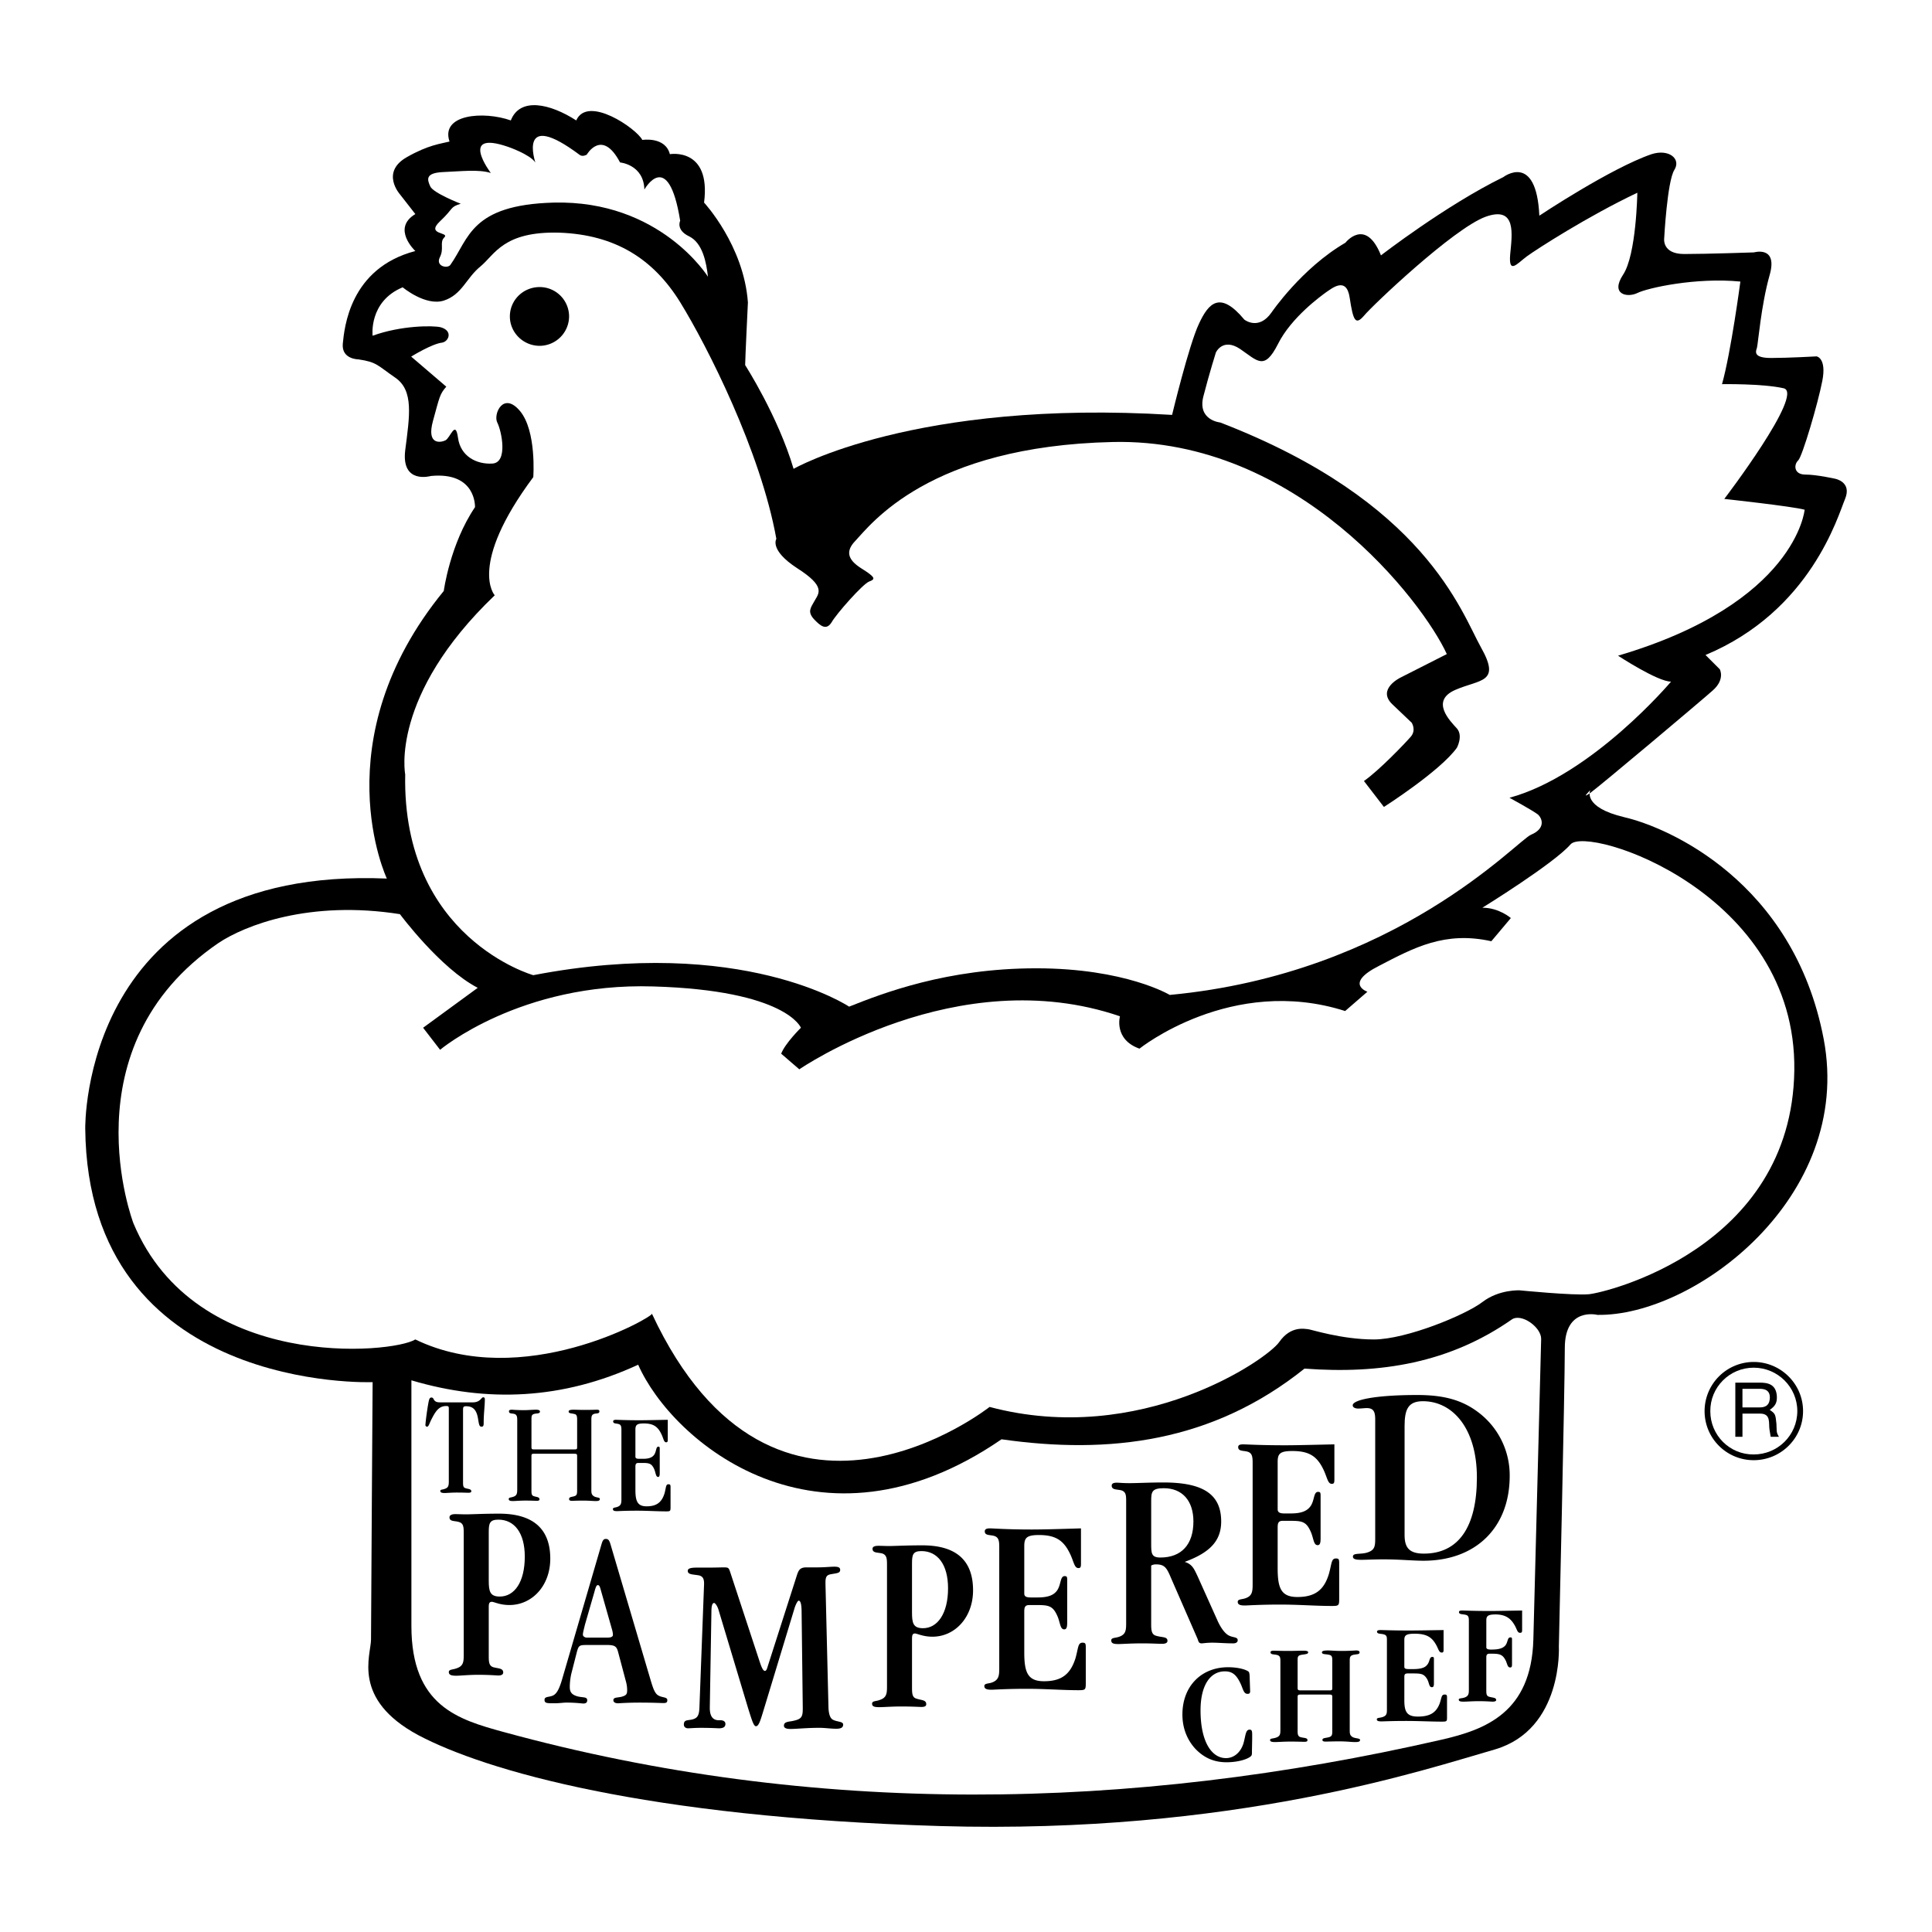 <svg xmlns="http://www.w3.org/2000/svg" width="2500" height="2500" viewBox="0 0 192.756 192.756"><g fill-rule="evenodd" clip-rule="evenodd"><path fill="#fff" d="M0 0h192.756v192.756H0V0z"/><path d="M44.275 58.96s.618-4.671 3.115-8.358c0 0 .16-3.55-4.397-3.114 0 0-2.977.87-2.565-2.565.436-3.412.871-5.955-.984-7.237-1.832-1.259-1.832-1.557-3.687-1.832 0 0-1.695 0-1.557-1.557.16-1.581.687-7.534 7.237-9.252 0 0-2.405-2.245 0-3.687l-1.535-1.97s-1.97-2.198.687-3.709c2.176-1.237 3.367-1.328 4.26-1.558-.916-2.725 3.389-3.068 6.115-2.106.916-2.359 3.939-1.672 6.526 0 1.145-2.565 6.023.824 6.595 1.946 0 0 2.29-.366 2.748 1.42 0 0 4.122-.71 3.412 4.832 0 0 3.962 4.259 4.374 9.961 0 0-.275 5.679-.275 6.252 0 0 3.275 5.084 4.832 10.351 0 0 12.069-6.962 37.763-5.382 0 0 1.672-6.962 2.68-9.091.984-2.13 2.129-3.297 4.533-.412 0 0 1.42 1.122 2.703-.71 0 0 3-4.419 7.373-6.962 0 0 2.016-2.587 3.551 1.26 0 0 6.412-4.969 12.205-7.809 0 0 3.299-2.542 3.596 3.847 0 0 7.121-4.741 11.199-6.137 1.717-.55 2.977.458 2.266 1.58-.709 1.145-1.008 6.801-1.008 6.801s-.252 1.581 1.992 1.581c2.291 0 6.963-.161 6.963-.161s2.428-.71 1.557 2.29c-.848 3-1.145 6.825-1.26 7.236-.16.435-.297 1.008 1.42 1.008 1.695 0 4.535-.16 4.535-.16s1.008.16.572 2.427-1.992 7.534-2.404 7.947c-.459.412-.459 1.419.709 1.419 1.123 0 2.955.412 2.955.412s1.717.298 1.008 2.016c-.711 1.694-3.412 11.175-13.924 15.572l1.42 1.419s.572 1.008-.711 2.13c-1.26 1.122-11.221 9.503-12.205 10.213-1.008.71 0-.274 0-.274s-.848 1.694 3.412 2.702c4.26.984 16.877 6.366 19.877 22.145 2.979 15.754-12.914 27.664-22.58 27.502 0 0-3.252-.824-3.252 3.299 0 4.121-.594 29.793-.594 29.793s.434 8.244-6.367 10.26c-6.824 1.945-26.016 8.496-55.373 7.648-29.382-.871-45.389-5.543-52.053-9.068-6.687-3.596-4.718-7.969-4.718-9.549 0-1.535.16-25.672.16-25.672s-28.42 1.123-28.672-25.303c0 0-.458-26.221 30.091-24.939 0 0-6.526-13.786 5.68-28.695z"/><path d="M70.633 27.61s-4.763-7.671-15.412-7.396c-8.267.229-8.427 3.595-10.282 6.206-.275.412-1.512.16-1.054-.756.458-.893-.068-1.489.458-1.992.504-.527-1.878-.229-.458-1.58 1.42-1.329.962-1.42 2.084-1.764 0 0-2.771-1.076-3.045-1.74-.297-.664-.526-1.328 1.259-1.42 1.786-.069 3.596-.297 4.786.092 0 0-3.274-4.328 1.718-2.611 0 0 2.152.733 2.725 1.558 0 0-1.832-5.427 4.42-.755.298.229.71-.023.71-.023s1.512-2.656 3.321.778c0 0 2.359.206 2.427 2.703 0 0 2.382-4.26 3.572 3.114 0 0-.458.916.894 1.557 1.35.663 1.717 2.609 1.877 4.029z" fill="#fff"/><path d="M37.175 33.496s-.412-3.412 3-4.832c0 0 2.268 1.9 4.1 1.328 1.832-.596 2.244-2.267 3.664-3.412 1.42-1.168 2.267-3.526 7.877-3.367 5.565.207 9.366 2.611 12.045 6.939 2.68 4.352 8.016 14.839 9.596 23.61 0 0-.733 1.1 2.084 2.932 2.839 1.809 2.175 2.473 1.741 3.229-.413.733-.733 1.1-.092 1.832.687.733 1.26 1.168 1.786.321.481-.847 3.092-3.801 3.733-4.054.664-.229.504-.435-.16-.916-.688-.504-2.84-1.42-1.26-3.092 1.581-1.672 7.351-9.503 25.74-9.916 18.48-.412 30.961 15.984 33.32 21.16l-4.604 2.336s-2.404 1.145-.848 2.656c1.58 1.512 1.947 1.855 1.947 1.855s.48.733-.092 1.397c-.596.687-3.16 3.366-4.672 4.42l1.992 2.588s5.611-3.573 7.283-5.909c0 0 .641-1.191 0-1.923-.688-.756-2.68-2.748-.16-3.848 2.473-1.076 4.58-.664 2.564-4.236-1.992-3.572-5.588-14.564-26.016-22.442 0 0-2.268-.206-1.693-2.564.594-2.313 1.258-4.42 1.258-4.42s.688-1.512 2.428-.344c1.74 1.191 2.404 2.176 3.756-.481 1.328-2.679 4.328-4.832 4.832-5.198.504-.321 2.016-1.649 2.336.572.344 2.267.572 2.771 1.42 1.787.824-1.008 8.908-8.68 12.115-9.87 3.16-1.146 2.656 1.786 2.473 3.778-.16 1.992.688.893 1.672.16 1.008-.732 6.092-4.007 11.016-6.343 0 0-.092 6.183-1.42 8.175-1.307 1.992.434 2.313 1.42 1.832 1.008-.504 5.838-1.58 10.281-1.145 0 0-.939 7.077-1.832 10.237 0 0 4.053-.069 6.16.412 2.084.527-5.932 11.038-5.932 11.038s6.756.732 8.016 1.076c0 0-.824 9.32-18.617 14.564 0 0 3.938 2.588 5.289 2.588 0 0-7.877 9.343-16.121 11.587 0 0 2.312 1.259 2.84 1.672.48.435.732 1.419-.688 2.015-1.396.573-13.42 13.854-36.045 15.985 0 0-4.42-2.657-13.328-2.657-8.909 0-15.321 2.497-18.664 3.825 0 0-10.671-7.145-31.511-3.139 0 0-13.099-3.686-12.778-20.037 0 0-1.557-7.832 8.932-17.863 0 0-2.726-2.954 3.847-11.793 0 0 .344-4.603-1.328-6.595-1.672-1.992-2.68.32-2.267 1.145.435.847 1.099 4.03-.504 4.099-1.58.092-3.16-.733-3.412-2.565-.252-1.854-.756 0-1.26.252-.481.229-1.901.481-1.237-1.946.665-2.404.665-2.657 1.329-3.412l-3.504-3.001s2.062-1.281 3.092-1.396c.664-.115 1.099-1.191-.161-1.535-.778-.182-3.937-.182-6.778.849z" fill="#fff"/><path d="M21.787 94.09c2.634-1.763 9.092-4.305 18.114-2.885 0 0 4.008 5.404 7.763 7.35l-5.451 3.984 1.695 2.199s7.992-6.732 21.274-6.32c13.283.389 14.725 4.121 14.725 4.121s-1.58 1.559-1.969 2.588l1.809 1.559s15.732-10.855 31.991-5.291c0 0-.641 2.312 1.947 3.229 0 0 9.184-7.373 20.52-3.754l2.221-1.924s-2.359-.803 1.168-2.588c3.48-1.81 6.572-3.481 11.197-2.451l1.947-2.313s-1.168-1.031-2.84-1.031c0 0 7.123-4.396 8.795-6.32 1.67-1.924 22.578 4.764 22.326 22.556-.252 17.816-18.984 22.215-20.518 22.328-1.557.137-6.871-.389-6.871-.389s-2.061-.115-3.732 1.168c-1.672 1.281-7.604 3.732-10.832 3.732-3.252 0-6.344-1.031-6.596-1.031-.25 0-1.67-.389-2.838 1.283-1.168 1.717-13.832 10.488-28.9 6.48 0 0-21.435 16.924-33.687-9.297 0 .389-12.916 7.74-23.61 2.564-2.245 1.42-21.916 3.252-28.122-11.588 0 .002-6.732-17.563 8.474-27.959z" fill="#fff"/><path d="M41.046 162.219v-24.504c7.557 2.244 15.091 1.924 22.625-1.557 3.389 7.693 17.954 20.014 36.25 7.441 10.764 1.535 21.047.299 30.229-7.053 7.604.572 14.475-.572 20.68-4.9.961-.664 2.955.779 2.932 1.947l-.779 29.998c-.205 7.26-4.764 8.977-9.184 9.984-31.074 7.123-62.563 7.719-93.57-.777-4.511-1.237-9.183-2.587-9.183-10.579z" fill="#fff"/><path d="M179.891 140.783c0-2.701-2.221-4.9-4.924-4.9a4.907 4.907 0 0 0-4.9 4.9c0 2.725 2.199 4.9 4.9 4.9 2.703.001 4.924-2.175 4.924-4.9z"/><path d="M179.318 140.783c0 2.404-1.947 4.328-4.352 4.328-2.404.023-4.328-1.924-4.328-4.305-.023-2.404 1.924-4.352 4.328-4.352s4.352 1.948 4.352 4.329z" fill="#fff"/><path d="M173.135 143.348h.711v-2.312h1.762c1.123 0 .826.984.939 1.627l.115.686h.824c-.299-.48-.207-.594-.252-1.305-.092-.939-.115-1.008-.664-1.375.525-.389.732-.664.709-1.35-.068-1.215-.893-1.375-1.717-1.375h-2.428v5.404h.001z"/><path d="M175.562 138.562c.436 0 1.1.092 1.008 1.029-.068.688-.527.826-1.008.826h-1.717v-1.855h1.717z" fill="#fff"/><path d="M53.847 34.503a2.952 2.952 0 0 0 2.931-2.932 2.937 2.937 0 0 0-2.931-2.931c-1.649 0-2.977 1.305-2.977 2.931 0 1.604 1.328 2.932 2.977 2.932zM47.16 139.914h-3.183c-.32 0-.504-.023-.664-.23-.069-.113-.092-.252-.275-.252-.229 0-.252.299-.367.939-.183 1.168-.229 1.787-.229 1.809 0 .07.069.162.16.162.183 0 .229-.346.504-.848.412-.803.756-1.215 1.42-1.215.229 0 .252.068.252.252v7.236c0 .412-.023.664-.413.779-.206.092-.435.045-.435.205 0 .162.16.207.435.207.252 0 .664-.045 1.214-.045.664 0 1.03.021 1.145.021.184 0 .298-.045.298-.137 0-.252-.298-.229-.573-.32-.251-.068-.251-.275-.251-.641v-7.078c0-.342 0-.457.297-.457.664 0 1.007.32 1.168 1.076.115.596.115.963.366.963.206 0 .229-.115.229-.414 0-.893.115-1.672.115-2.312 0-.137-.046-.205-.16-.205-.206.001-.274.505-1.053.505zM57.58 145.295v3.344c0 .504-.023.596-.481.688-.206.045-.321.068-.321.252 0 .09.091.16.275.16.114 0 .48-.023 1.145-.023.549 0 .985.045 1.236.045.275 0 .413-.045.413-.205 0-.184-.344-.115-.596-.275s-.251-.367-.251-.642V141.7c0-.412.023-.596.39-.664.229-.023.412-.023.412-.229 0-.115-.069-.16-.275-.16-.092 0-.504.021-1.213.021-.504 0-.848-.021-1.054-.021-.366 0-.526.045-.526.184 0 .205.274.16.595.25.229.047.252.275.252.596v2.658c0 .273-.023.273-.367.273h-3.847c-.297 0-.343 0-.343-.273v-2.658c0-.434 0-.572.412-.641.275-.023.435-.045.435-.205 0-.115-.115-.184-.389-.184-.367 0-.779.045-1.191.045-.71 0-1.123-.045-1.214-.045-.206 0-.297.045-.297.16 0 .273.32.184.572.273.229.094.252.299.252.619v6.871c0 .412-.023.664-.436.777-.183.068-.412.047-.412.207s.138.205.412.205c.252 0 .688-.045 1.237-.045.665 0 1.031.023 1.145.023.183 0 .275-.047.275-.139 0-.252-.275-.229-.55-.32-.252-.068-.252-.275-.252-.641v-3.344c0-.252.046-.252.343-.252h3.847c.321.002.367.002.367.254zM66.625 141.654c-1.237.021-2.176.045-2.794.045-1.42 0-2.198-.045-2.358-.045-.207 0-.298.045-.298.16 0 .252.32.182.572.273.229.07.252.275.252.619v6.848c0 .412-.022.664-.435.801-.206.068-.413.047-.413.207s.138.205.413.205c.137 0 .801-.045 1.992-.045 1.031 0 1.993.068 2.909.068.412 0 .435-.023.435-.436v-1.969c0-.229-.023-.299-.207-.299-.274 0-.229.299-.389.895-.275.893-.779 1.305-1.787 1.305-.893 0-1.122-.48-1.122-1.625v-2.314c0-.252.046-.389.298-.389h.389c.664 0 .916.045 1.168.572.184.389.16.824.412.824.138 0 .16-.16.16-.412v-2.336c0-.205 0-.273-.137-.273-.251 0-.183.457-.412.801-.206.297-.573.412-1.122.412h-.367c-.274 0-.389-.047-.389-.229v-2.68c0-.48.16-.619.847-.619.893 0 1.351.275 1.718 1.008.252.48.252.871.504.871.137 0 .16-.092.16-.275v-1.968h.001zM46.267 152.967v12.092c0 .732-.023 1.168-.733 1.396-.366.137-.755.092-.755.365 0 .275.229.367.732.367.458 0 1.214-.092 2.198-.092 1.146 0 1.81.068 2.016.068.32 0 .481-.113.481-.297 0-.436-.481-.389-.985-.527-.435-.137-.458-.525-.458-1.145v-4.787c0-.389.023-.594.321-.594.207 0 .778.32 1.74.32 2.267 0 4.077-1.924 4.077-4.627 0-2.977-1.718-4.488-5.107-4.488-1.603 0-2.702.068-3.274.068-.436 0-.824-.021-1.099-.021-.367 0-.573.113-.573.32 0 .457.55.32.985.48.411.139.434.506.434 1.102zM56.984 167.051l.549-2.152c.207-.779.252-.779 1.168-.779h1.855c.87 0 .984.184 1.145.824l.779 2.932c.069.297.091.527.091.756 0 .412-.091.525-.595.664-.458.092-.779.045-.779.344 0 .184.184.297.458.297.16 0 .87-.068 2.175-.068 1.328 0 2.13.045 2.336.045.298 0 .412-.045.412-.297 0-.32-.504-.229-.893-.459-.458-.252-.618-1.053-1.031-2.404L60.9 154.043c-.115-.367-.206-.504-.458-.504-.275 0-.344.229-.481.709l-3.916 13.42c-.252.824-.504 1.352-.916 1.512-.389.16-.801.068-.801.412s.229.344 1.007.344c.458 0 .87-.068 1.168-.068.985 0 1.534.092 1.695.092.275 0 .389-.115.389-.32 0-.367-.389-.252-.962-.391-.55-.16-.778-.389-.778-.938 0-.391.046-.827.137-1.26zM70.244 158.074l-.458 12.182c-.022.939-.206 1.168-.756 1.305-.48.094-.801.023-.801.506 0 .205.16.365.412.365s.665-.045 1.283-.045c1.053 0 1.672.045 1.809.045.436 0 .642-.137.642-.436 0-.229-.184-.367-.504-.367h-.16c-.596 0-.893-.41-.893-1.213v-.113l.16-9.504c0-.596.091-.871.275-.871.068 0 .298.229.435.688l2.954 9.824c.367 1.168.549 1.787.779 1.787.274 0 .435-.527.755-1.58l3.115-10.26c.16-.459.32-.688.389-.688.207 0 .298.389.298 1.236l.114 9.412v.16c0 .871-.183 1.031-1.099 1.215-.481.068-.779.113-.779.457 0 .207.207.32.641.32.642 0 1.604-.113 2.886-.113.595 0 1.122.092 1.694.092.458 0 .687-.115.687-.412 0-.344-.619-.252-1.054-.506-.252-.16-.389-.572-.412-1.213l-.298-12.32v-.137c0-.643.16-.779.664-.848.481-.092.802-.092.802-.412 0-.229-.16-.32-.573-.32-.412 0-.961.068-1.694.068h-1.099c-.687 0-.802.32-.985.893l-2.862 8.932c-.091.32-.16.504-.297.504-.184 0-.344-.367-.573-1.076l-2.931-8.908c-.115-.275-.137-.344-.572-.344-.321 0-.893.023-1.626.023h-1.099c-.619 0-.894.09-.894.32 0 .389.481.344 1.122.457.366.092.504.32.504.803v.092h-.001zM88.496 156.104v12.115c0 .732-.023 1.168-.756 1.396-.344.137-.732.068-.732.365 0 .275.229.344.709.344.458 0 1.236-.068 2.198-.068 1.145 0 1.809.047 2.015.047.344 0 .481-.092.481-.275 0-.436-.481-.389-.961-.551-.436-.113-.458-.502-.458-1.145v-4.762c0-.391.023-.596.298-.596.206 0 .801.32 1.74.32 2.244 0 4.052-1.924 4.052-4.627 0-3-1.694-4.488-5.06-4.488-1.626 0-2.725.068-3.275.068-.435 0-.824-.021-1.099-.021-.389 0-.595.092-.595.297 0 .459.573.344 1.007.48.412.163.436.528.436 1.101zM107.846 152.486c-2.176.068-3.801.113-4.9.113-2.496 0-3.869-.113-4.191-.113-.344 0-.504.092-.504.297 0 .459.574.32 1.008.48.391.16.436.504.436 1.1v12.092c0 .732-.045 1.168-.756 1.42-.344.113-.732.068-.732.344 0 .273.229.365.711.365.25 0 1.465-.092 3.549-.092 1.809 0 3.527.139 5.129.139.711 0 .732-.047.732-.756v-3.48c0-.391-.021-.504-.32-.504-.48 0-.412.504-.709 1.557-.504 1.58-1.375 2.289-3.137 2.289-1.604 0-1.971-.846-1.971-2.861V160.8c0-.436.068-.664.504-.664h.688c1.168 0 1.625.045 2.061.984.344.688.297 1.443.732 1.443.252 0 .299-.252.299-.734v-4.121c0-.344 0-.459-.252-.459-.459 0-.344.803-.734 1.398-.365.549-1.006.732-1.992.732h-.641c-.457 0-.664-.092-.664-.391v-4.74c0-.824.252-1.098 1.465-1.098 1.582 0 2.406.48 3.047 1.762.436.848.457 1.535.893 1.535.23 0 .252-.137.252-.457v-3.504h-.003zM112.357 149.783v12.115c0 .756-.023 1.189-.756 1.42-.344.113-.732.068-.732.342 0 .299.229.367.709.367.412 0 1.215-.068 2.359-.068.961 0 1.627.045 1.992.045.389 0 .549-.113.549-.297 0-.436-.525-.32-1.121-.504-.459-.115-.504-.527-.504-1.168v-5.84a.955.955 0 0 1 .504-.115c.893 0 1.076.412 1.512 1.443l2.609 5.977c.092.23.092.459.414.459.137 0 .502-.068 1.053-.068.617 0 1.305.068 2.084.068.297 0 .457-.115.457-.32 0-.32-.434-.252-.824-.436-.389-.16-.824-.711-1.168-1.465l-2.037-4.535c-.32-.664-.504-1.145-1.26-1.373 2.496-.918 3.641-2.084 3.641-4.031 0-2.771-1.877-3.893-5.771-3.893-1.418 0-2.541.068-3.389.068-.664 0-1.076-.047-1.236-.047-.367 0-.527.092-.527.299 0 .457.574.344 1.008.48.411.161.434.482.434 1.077zM133.129 144.104c-2.176.047-3.803.092-4.902.092-2.496 0-3.869-.092-4.189-.092-.344 0-.504.068-.504.275 0 .459.572.32 1.008.48.389.16.434.504.434 1.1v12.092c0 .756-.045 1.191-.756 1.42-.342.113-.732.068-.732.344 0 .273.23.365.711.365.252 0 1.465-.092 3.549-.092 1.809 0 3.527.139 5.131.139.709 0 .732-.047.732-.756v-3.48c0-.391-.023-.504-.32-.504-.482 0-.412.504-.711 1.557-.48 1.58-1.373 2.289-3.137 2.289-1.604 0-1.971-.846-1.971-2.861v-4.076c0-.436.07-.664.504-.664h.688c1.168 0 1.627.045 2.061.984.344.688.299 1.443.734 1.443.252 0 .297-.252.297-.711v-4.145c0-.344 0-.459-.252-.459-.457 0-.344.824-.732 1.398-.367.549-1.008.754-1.992.754h-.641c-.459 0-.666-.113-.666-.412v-4.74c0-.824.252-1.076 1.467-1.076 1.58 0 2.404.459 3.045 1.74.436.848.459 1.535.895 1.535.229 0 .252-.137.252-.459v-3.48h-.003zM137.205 141.631v11.885c0 .803-.07 1.168-.848 1.396-.641.184-1.375 0-1.375.391 0 .252.275.32.848.32.504 0 1.213-.045 2.221-.045 1.58 0 2.932.137 3.963.137 5.244 0 8.609-3.32 8.609-8.473a7.861 7.861 0 0 0-3.113-6.32c-1.672-1.283-3.551-1.742-6.115-1.742-4.145 0-6.434.48-6.434 1.031 0 .184.205.32.549.32.32 0 .596-.045.848-.045.685 0 .847.366.847 1.145zM124.93 173.484v-.389c0-.365-.023-.527-.252-.527-.412 0-.389.551-.619 1.375-.297.939-.984 1.465-1.74 1.465-1.441 0-2.541-1.648-2.541-4.762 0-2.496.961-3.895 2.428-3.895.824 0 1.213.436 1.625 1.352.229.572.299.893.643.893.205 0 .252-.092.252-.273l-.047-1.375c0-.297-.045-.504-.092-.549-.184-.184-.939-.459-2.061-.459-2.656 0-4.557 1.879-4.557 4.719 0 1.373.48 2.541 1.305 3.434.869.895 1.855 1.328 3.092 1.328 1.191 0 2.152-.32 2.449-.617.092-.092.092-.23.092-.391v-.16l.023-1.169zM132.922 169.34v3.32c0 .504-.023.619-.572.711-.252.045-.412.068-.412.229 0 .115.115.16.344.16.137 0 .596-.023 1.396-.023.664 0 1.191.07 1.512.07.344 0 .504-.047.504-.207 0-.184-.412-.137-.711-.275-.297-.16-.32-.365-.32-.664v-6.938c0-.391.023-.572.48-.643.275-.045.504-.021.504-.229 0-.113-.113-.184-.344-.184-.113 0-.617.047-1.488.047-.596 0-1.029-.047-1.305-.047-.412 0-.619.047-.619.184 0 .229.344.16.734.252.297.068.297.275.297.619v2.656c0 .273-.023.273-.436.273h-2.588c-.365 0-.434 0-.434-.273v-2.656c0-.459 0-.572.525-.643.32-.045.527-.068.527-.229 0-.113-.16-.16-.459-.16-.457 0-.961.023-1.465.023-.893 0-1.375-.023-1.488-.023-.252 0-.344.047-.344.16 0 .252.367.184.688.275.273.092.297.275.297.617v6.848c0 .436-.023.664-.527.801-.229.07-.502.047-.502.207s.16.207.502.207c.299 0 .848-.047 1.512-.047.803 0 1.26.023 1.398.023.229 0 .32-.047.32-.16 0-.252-.32-.207-.664-.299-.299-.068-.32-.297-.32-.664v-3.32c0-.273.068-.273.434-.273h2.588c.391.001.436.001.436.275zM144.029 162.631c-1.49.023-2.635.045-3.391.045-1.74 0-2.678-.045-2.885-.045-.252 0-.367.045-.367.16 0 .252.391.184.688.275.299.09.299.273.299.617v6.848c0 .412 0 .664-.504.801-.252.068-.504.047-.504.207s.16.205.48.205c.184 0 1.008-.045 2.449-.045 1.26 0 2.451.068 3.551.068.504 0 .525-.023.525-.436v-1.969c0-.207-.021-.297-.229-.297-.344 0-.297.297-.504.893-.344.893-.938 1.305-2.176 1.305-1.098 0-1.35-.48-1.35-1.625v-2.314c0-.252.045-.365.344-.365h.48c.824 0 1.121.023 1.441.549.23.389.184.824.482.824.184 0 .205-.16.205-.412v-2.336c0-.205 0-.273-.16-.273-.32 0-.229.48-.527.801-.229.297-.686.412-1.373.412h-.436c-.32 0-.457-.045-.457-.229v-2.68c0-.459.182-.619 1.029-.619 1.076 0 1.65.275 2.084 1.008.299.48.32.871.619.871.16 0 .184-.092.184-.275v-1.969h.003zM148.289 168.652v-3.273c0-.252.045-.391.342-.391h.115c.801 0 1.121.047 1.42.574.229.389.207.801.504.801.184 0 .184-.137.184-.389v-2.359c0-.184 0-.252-.16-.252-.32 0-.23.457-.504.801-.252.299-.688.412-1.375.412h-.068c-.32 0-.457-.068-.457-.229v-2.68c0-.434.16-.594.914-.594.871 0 1.443.297 1.855.984.299.457.299.848.596.848.207 0 .207-.115.207-.344v-1.879c-1.559.023-2.611.047-3.184.047-1.604 0-2.52-.047-2.771-.047-.229 0-.344.023-.344.16 0 .252.391.184.688.275.275.068.297.275.297.619v6.846c0 .412-.021.664-.504.803-.252.068-.504.045-.504.182 0 .16.139.207.482.207.32 0 .848-.047 1.512-.047.801 0 1.258.047 1.396.047.229 0 .344-.068.344-.16 0-.252-.344-.229-.664-.32-.299-.067-.321-.274-.321-.642z"/><path d="M48.763 157.684v-4.832c0-.869.092-1.236.962-1.236 1.603 0 2.633 1.328 2.633 3.688 0 2.541-1.03 3.984-2.496 3.984-.985-.001-1.099-.528-1.099-1.604zM58.358 162.104l.939-3.252c.115-.457.206-.709.344-.709.183 0 .229.229.343.641l1.099 3.871c.068.252.068.412.068.48 0 .137-.183.252-.503.252h-2.083c-.229 0-.413-.139-.413-.299 0-.137.069-.457.206-.984zM90.991 160.844v-4.832c0-.869.069-1.26.939-1.26 1.604 0 2.657 1.328 2.657 3.711 0 2.52-1.053 3.984-2.497 3.984-1.007 0-1.099-.549-1.099-1.603zM114.854 149.76c0-.916.068-1.281 1.26-1.281 1.832 0 2.953 1.236 2.953 3.32 0 2.289-1.189 3.596-3.297 3.596-.916 0-.916-.436-.916-1.42v-4.215zM140.135 142.295c0-1.672.344-2.496 1.832-2.496 2.955 0 5.383 2.701 5.383 7.604 0 5.014-1.879 7.602-5.291 7.602-1.441 0-1.924-.572-1.924-1.854v-10.856z" fill="#fff"/></g></svg>